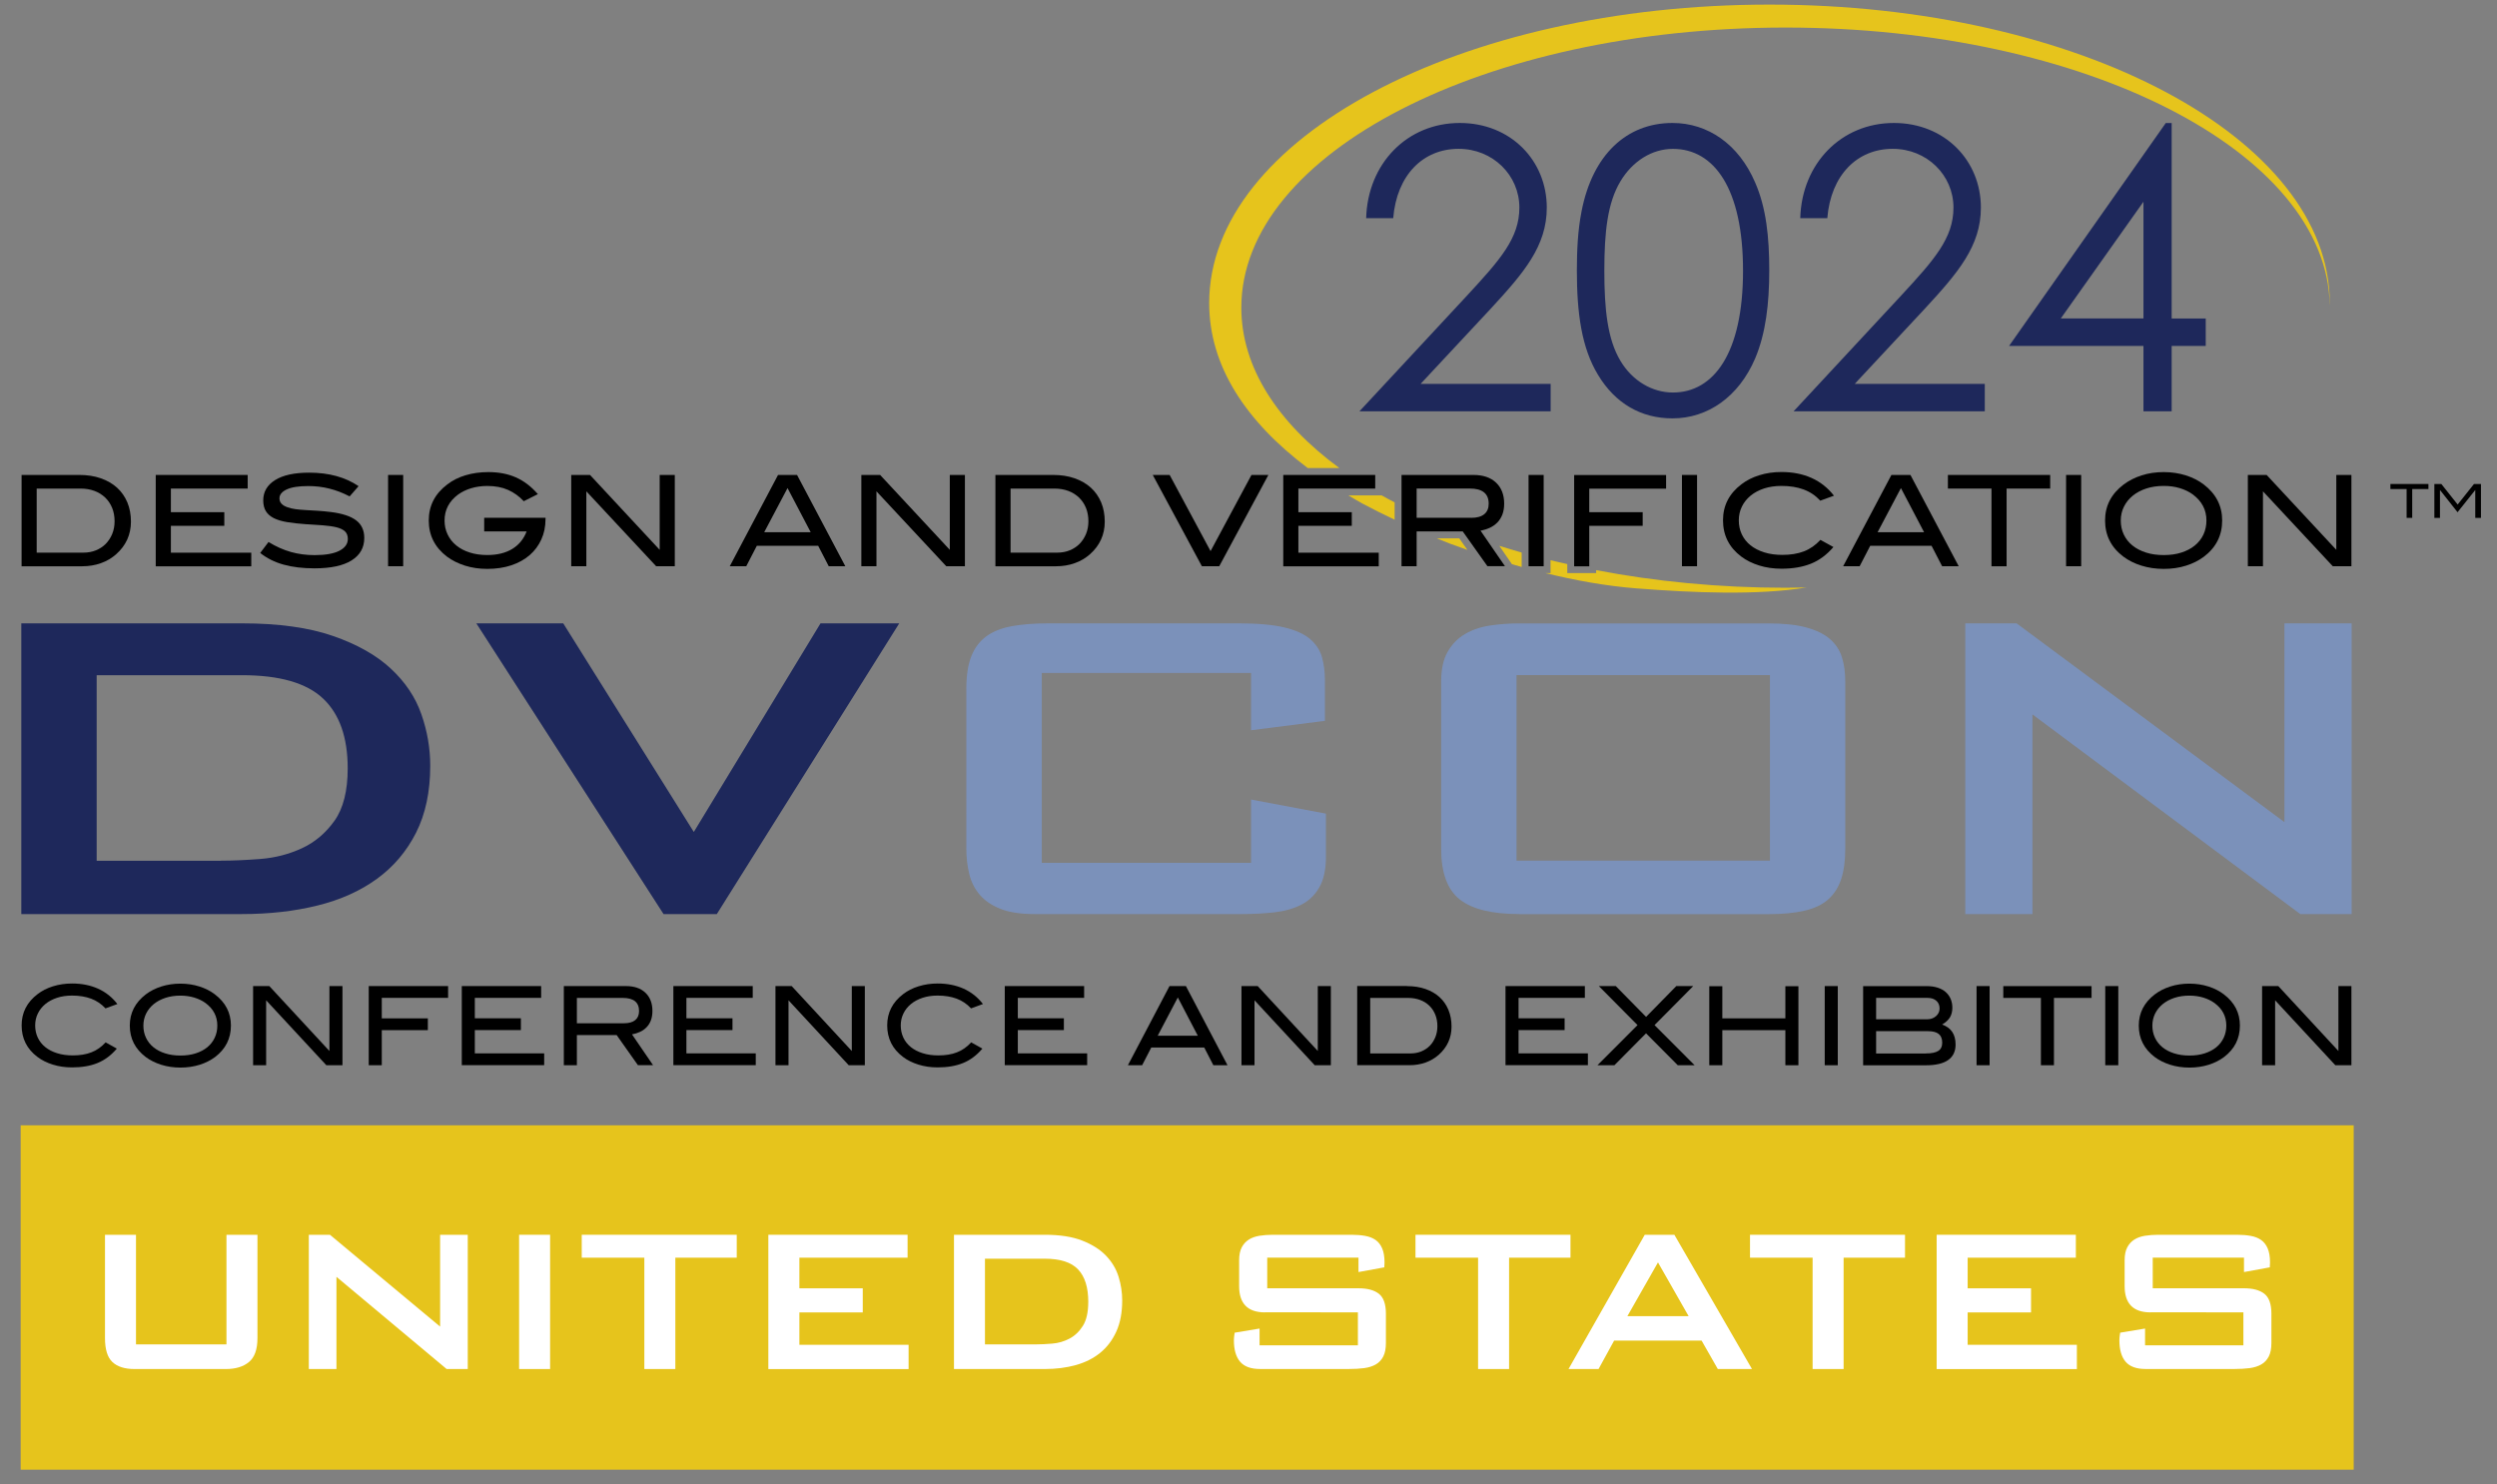 <?xml version="1.0" encoding="utf-8"?>
<!-- Generator: Adobe Illustrator 27.2.0, SVG Export Plug-In . SVG Version: 6.00 Build 0)  -->
<svg version="1.1" id="Layer_1" xmlns="http://www.w3.org/2000/svg" xmlns:xlink="http://www.w3.org/1999/xlink" x="0px" y="0px"
	 viewBox="0 0 543.7 323.27" style="enable-background:new 0 0 543.7 323.27;" xml:space="preserve">
<rect x="0" y="0" width="543.7" height="323.27" fill="#808080" stroke="none"/>
<style type="text/css">
	.st0{fill:#E6C41C;}
	.st1{fill:#FFFFFF;}
	.st2{fill:#7B91BA;}
	.st3{fill:#1E285B;}
	.st4{fill:#A5BADB;}
</style>
<g>
	<path class="st3" d="M319.48,64.32c7.17-7.76,11.35-12.46,11.35-19.11c0-7.08-5.8-12.8-13.22-12.8c-7.76,0-13.48,5.72-14.25,15.1
		h-5.89c0.34-11.94,8.96-20.73,20.39-20.73c11.09,0,18.94,8.19,18.94,18.43c0,8.36-4.95,14.16-12.2,22.01L309.32,83.6h28.32v5.97
		h-41.63L319.48,64.32z"/>
	<path class="st3" d="M344.38,45.98c2.39-12.29,9.81-19.2,19.79-19.2c7.68,0,14.42,4.61,18,12.97c2.39,5.46,3.07,11.77,3.07,19.11
		s-0.77,13.74-3.07,19.2c-3.58,8.36-10.32,13.05-18,13.05c-6.83,0-12.46-3.24-16.21-9.47c-3.58-5.89-4.61-13.39-4.61-22.78
		C343.36,54.6,343.53,50.25,344.38,45.98z M352.83,78.57c2.64,4.44,7,6.91,11.43,6.91c8.87,0,15.27-8.53,15.27-26.53
		c0-17.92-6.31-26.53-15.27-26.53c-4.52,0-8.79,2.65-11.43,7.08c-2.82,4.69-3.5,11.09-3.5,19.45
		C349.33,67.39,350.02,73.88,352.83,78.57z"/>
	<path class="st3" d="M414,64.32c7.17-7.76,11.35-12.46,11.35-19.11c0-7.08-5.8-12.8-13.22-12.8c-7.76,0-13.48,5.72-14.25,15.1
		h-5.89c0.34-11.94,8.96-20.73,20.39-20.73c11.09,0,18.94,8.19,18.94,18.43c0,8.36-4.95,14.16-12.2,22.01L403.85,83.6h28.32v5.97
		h-41.63L414,64.32z"/>
	<path class="st3" d="M471.58,26.79h1.28v42.57h7.42v5.97h-7.42v14.25h-6.14V75.33h-29.26L471.58,26.79z M466.72,69.36V43.93
		l-18,25.42H466.72z"/>
</g>
<rect x="4.5" y="245.06" class="st0" width="508" height="75"/>
<g>
	<path d="M17.26,103.43c1.74,0,3.3,0.24,4.69,0.73c1.39,0.49,2.57,1.17,3.54,2.05c0.97,0.88,1.71,1.95,2.24,3.2
		c0.52,1.25,0.78,2.65,0.78,4.19c0,1.41-0.27,2.71-0.81,3.9c-0.54,1.19-1.34,2.25-2.4,3.19c-0.97,0.86-2.08,1.52-3.35,1.96
		c-1.26,0.45-2.62,0.67-4.06,0.67H4.7v-19.88H17.26z M18.17,120.35c0.99,0,1.9-0.17,2.73-0.51c0.83-0.34,1.54-0.81,2.14-1.42
		c0.59-0.61,1.06-1.33,1.4-2.16c0.34-0.84,0.51-1.75,0.51-2.74c0-1.07-0.18-2.04-0.53-2.91c-0.36-0.87-0.86-1.62-1.51-2.25
		c-0.65-0.62-1.43-1.11-2.33-1.45c-0.91-0.34-1.92-0.51-3.03-0.51H7.99v13.95H18.17z"/>
	<path d="M33.91,123.31v-19.88h20.02v2.97H37.21v5.14h11.63v2.97H37.21v5.85h17.5v2.97H33.91z"/>
	<path d="M76.13,108.1c-1.48-0.77-2.96-1.34-4.43-1.7c-1.47-0.37-2.99-0.55-4.57-0.55c-2.07,0-3.63,0.24-4.69,0.73
		s-1.59,1.14-1.59,1.96c0,0.88,0.58,1.52,1.73,1.92c0.55,0.2,1.16,0.34,1.82,0.43c0.67,0.08,1.4,0.15,2.19,0.19
		c0.79,0.05,1.65,0.1,2.56,0.15c0.91,0.05,1.87,0.15,2.88,0.27c2.49,0.31,4.33,0.92,5.51,1.81c1.19,0.9,1.78,2.18,1.78,3.84
		c0,2.11-0.92,3.73-2.76,4.89c-1.84,1.15-4.53,1.73-8.08,1.73c-2.54,0-4.79-0.27-6.73-0.81c-1.95-0.54-3.64-1.39-5.09-2.54
		l1.81-2.39c1.61,0.99,3.23,1.71,4.85,2.17c1.63,0.46,3.36,0.69,5.18,0.69c2.38,0,4.18-0.32,5.4-0.95c1.22-0.63,1.84-1.49,1.84-2.57
		c0-0.71-0.21-1.26-0.62-1.65c-0.41-0.38-1.01-0.68-1.8-0.88c-0.79-0.2-1.75-0.34-2.89-0.43c-1.14-0.08-2.45-0.17-3.91-0.26
		c-1.54-0.11-2.88-0.26-4.02-0.45c-1.14-0.19-2.1-0.48-2.87-0.86c-0.77-0.39-1.34-0.89-1.73-1.51c-0.38-0.62-0.58-1.41-0.58-2.36
		c0-1.87,0.86-3.34,2.58-4.42c1.72-1.08,4.2-1.62,7.43-1.62c4.28,0,7.86,0.98,10.75,2.94L76.13,108.1z"/>
	<path d="M84.5,123.31v-19.88h3.29v19.88H84.5z"/>
	<path d="M118.78,113.07c0,1.61-0.3,3.08-0.91,4.41c-0.6,1.33-1.45,2.47-2.55,3.42c-1.1,0.95-2.43,1.69-3.99,2.21
		c-1.56,0.52-3.31,0.78-5.23,0.78c-1.74,0-3.36-0.24-4.86-0.71c-1.5-0.48-2.8-1.13-3.9-1.95c-2.65-2.01-3.98-4.64-3.98-7.88
		c0-3.2,1.34-5.82,4.03-7.85c1.13-0.88,2.46-1.55,3.98-2c1.52-0.46,3.18-0.69,4.99-0.69c2.23,0,4.22,0.38,5.97,1.15
		c1.75,0.77,3.34,1.99,4.79,3.65l-3.07,1.54c-1.01-1.08-2.15-1.9-3.44-2.47c-1.29-0.57-2.79-0.85-4.51-0.85
		c-1.24,0-2.41,0.17-3.5,0.49c-1.09,0.33-2.03,0.79-2.84,1.37c-1.97,1.46-2.96,3.35-2.96,5.66c0,1.1,0.22,2.11,0.66,3.03
		c0.44,0.92,1.06,1.72,1.88,2.39c0.81,0.67,1.79,1.19,2.94,1.55c1.14,0.37,2.42,0.55,3.83,0.55c2.16,0,3.96-0.44,5.42-1.32
		c1.45-0.88,2.5-2.15,3.14-3.82h-9.24v-2.97h13.36V113.07z"/>
	<path d="M142.87,123.31L127.67,107v16.31h-3.29v-19.88h4.09l15.17,16.31v-16.31h3.29v19.88H142.87z"/>
	<path d="M180.45,123.31l-2.3-4.45h-13.36l-2.3,4.45h-3.59l10.51-19.88h4.14l10.51,19.88H180.45z M171.48,106.29l-5.08,9.61h10.12
		L171.48,106.29z"/>
	<path d="M206.04,123.31L190.84,107v16.31h-3.29v-19.88h4.09l15.17,16.31v-16.31h3.29v19.88H206.04z"/>
	<path d="M229.3,103.43c1.74,0,3.3,0.24,4.69,0.73c1.39,0.49,2.57,1.17,3.54,2.05c0.97,0.88,1.71,1.95,2.24,3.2
		c0.52,1.25,0.78,2.65,0.78,4.19c0,1.41-0.27,2.71-0.81,3.9c-0.54,1.19-1.34,2.25-2.4,3.19c-0.97,0.86-2.08,1.52-3.35,1.96
		c-1.26,0.45-2.62,0.67-4.06,0.67h-13.19v-19.88H229.3z M230.21,120.35c0.99,0,1.9-0.17,2.73-0.51c0.83-0.34,1.54-0.81,2.14-1.42
		c0.59-0.61,1.06-1.33,1.4-2.16c0.34-0.84,0.51-1.75,0.51-2.74c0-1.07-0.18-2.04-0.53-2.91c-0.36-0.87-0.86-1.62-1.51-2.25
		c-0.65-0.62-1.43-1.11-2.33-1.45c-0.91-0.34-1.92-0.51-3.03-0.51h-9.55v13.95H230.21z"/>
	<path d="M265.48,123.31h-3.78L251,103.43h3.68l8.91,16.59l8.91-16.59h3.68L265.48,123.31z"/>
	<path d="M279.42,123.31v-19.88h20.02v2.97h-16.73v5.14h11.63v2.97h-11.63v5.85h17.5v2.97H279.42z"/>
	<path d="M323.88,123.31l-5.38-7.58h-10.04v7.58h-3.29v-19.88h15.66c2.1,0,3.74,0.56,4.92,1.67c1.18,1.12,1.77,2.65,1.77,4.59
		c0,0.88-0.13,1.66-0.38,2.33c-0.26,0.68-0.62,1.26-1.08,1.74c-0.47,0.48-1.01,0.87-1.65,1.17c-0.63,0.29-1.31,0.5-2.04,0.63
		l5.32,7.74H323.88z M320.34,112.77c1.24,0,2.19-0.26,2.84-0.79c0.65-0.53,0.97-1.29,0.97-2.29c0-2.2-1.37-3.3-4.11-3.3h-11.58v6.37
		H320.34z"/>
	<path d="M332.83,123.31v-19.88h3.29v19.88H332.83z"/>
	<path d="M346.05,106.4v5.14h11.63v2.97h-11.63v8.82h-3.29v-19.88h20.02v2.97H346.05z"/>
	<path d="M366.23,123.31v-19.88h3.29v19.88H366.23z"/>
	<path d="M396.35,109.03c-1.04-1.12-2.25-1.93-3.64-2.44c-1.38-0.51-2.99-0.77-4.81-0.77c-1.39,0-2.66,0.19-3.8,0.56
		c-1.14,0.38-2.12,0.9-2.93,1.57c-0.81,0.67-1.45,1.46-1.89,2.38c-0.45,0.92-0.67,1.91-0.67,2.99c0,1.12,0.22,2.14,0.66,3.06
		c0.44,0.92,1.07,1.72,1.89,2.37c0.82,0.66,1.82,1.17,2.99,1.54c1.17,0.37,2.49,0.55,3.95,0.55c1.79,0,3.36-0.26,4.69-0.77
		c1.33-0.51,2.53-1.35,3.59-2.5l2.83,1.56c-1.45,1.69-3.07,2.89-4.88,3.62c-1.81,0.73-3.95,1.1-6.42,1.1c-1.74,0-3.36-0.23-4.86-0.7
		c-1.5-0.47-2.8-1.11-3.9-1.94c-2.65-1.99-3.98-4.63-3.98-7.91c0-3.2,1.34-5.82,4.03-7.85c1.1-0.84,2.39-1.5,3.88-1.96
		c1.49-0.47,3.1-0.7,4.81-0.7c2.45,0,4.64,0.43,6.57,1.3c1.93,0.87,3.55,2.16,4.87,3.86L396.35,109.03z"/>
	<path d="M422.88,123.31l-2.3-4.45h-13.36l-2.3,4.45h-3.59l10.51-19.88h4.14l10.51,19.88H422.88z M413.91,106.29l-5.08,9.61h10.12
		L413.91,106.29z"/>
	<path d="M436.92,106.4v16.92h-3.29V106.4h-9.49v-2.97h22.27v2.97H436.92z"/>
	<path d="M449.87,123.31v-19.88h3.29v19.88H449.87z"/>
	<path d="M483.86,113.34c0,3.26-1.33,5.9-4,7.91c-1.1,0.82-2.39,1.47-3.88,1.94c-1.49,0.47-3.1,0.7-4.84,0.7s-3.36-0.24-4.87-0.71
		s-2.81-1.13-3.91-1.95c-2.67-2.01-4-4.64-4-7.88c0-3.19,1.35-5.8,4.06-7.85c1.12-0.84,2.42-1.5,3.91-1.98
		c1.49-0.48,3.1-0.71,4.81-0.71c1.7,0,3.3,0.24,4.8,0.71c1.5,0.48,2.8,1.14,3.9,1.98C482.51,107.54,483.86,110.16,483.86,113.34z
		 M480.43,113.34c0-2.31-0.99-4.19-2.96-5.66c-0.8-0.59-1.75-1.04-2.82-1.37c-1.08-0.33-2.25-0.49-3.51-0.49
		c-1.39,0-2.66,0.19-3.8,0.56c-1.14,0.38-2.13,0.9-2.95,1.57c-0.82,0.67-1.46,1.46-1.92,2.39c-0.46,0.92-0.69,1.93-0.69,3.01
		c0,1.12,0.22,2.14,0.66,3.06c0.44,0.93,1.06,1.72,1.88,2.38c0.81,0.66,1.8,1.17,2.95,1.54c1.15,0.37,2.44,0.55,3.87,0.55
		c1.43,0,2.71-0.18,3.85-0.55c1.14-0.37,2.12-0.88,2.92-1.54c0.8-0.66,1.43-1.45,1.87-2.38
		C480.21,115.48,480.43,114.46,480.43,113.34z"/>
	<path d="M507.94,123.31L492.74,107v16.31h-3.29v-19.88h4.09l15.17,16.31v-16.31H512v19.88H507.94z"/>
</g>
<g>
	<path d="M22.97,219.6c-0.9-0.97-1.95-1.67-3.14-2.12c-1.19-0.44-2.58-0.67-4.15-0.67c-1.2,0-2.29,0.16-3.28,0.49
		s-1.83,0.78-2.53,1.36c-0.7,0.58-1.25,1.27-1.63,2.06c-0.39,0.79-0.58,1.66-0.58,2.59c0,0.97,0.19,1.85,0.57,2.66
		c0.38,0.8,0.92,1.49,1.63,2.06c0.71,0.57,1.57,1.02,2.58,1.33c1.01,0.32,2.15,0.48,3.41,0.48c1.55,0,2.9-0.22,4.05-0.67
		c1.15-0.44,2.18-1.17,3.1-2.17l2.44,1.36c-1.25,1.46-2.65,2.51-4.21,3.14c-1.56,0.64-3.41,0.95-5.54,0.95
		c-1.5,0-2.89-0.2-4.19-0.61c-1.29-0.4-2.41-0.96-3.36-1.68c-2.29-1.73-3.43-4.02-3.43-6.86c0-2.78,1.16-5.05,3.48-6.81
		c0.95-0.73,2.06-1.3,3.35-1.7c1.29-0.4,2.67-0.61,4.15-0.61c2.11,0,4,0.38,5.67,1.13c1.66,0.75,3.07,1.87,4.2,3.34L22.97,219.6z"/>
	<path d="M50.28,223.34c0,2.82-1.15,5.11-3.46,6.86c-0.95,0.71-2.06,1.27-3.35,1.68c-1.29,0.4-2.68,0.61-4.18,0.61
		c-1.5,0-2.9-0.21-4.2-0.62c-1.3-0.41-2.43-0.98-3.37-1.69c-2.3-1.75-3.46-4.02-3.46-6.83c0-2.76,1.17-5.03,3.5-6.81
		c0.96-0.73,2.09-1.3,3.37-1.71c1.29-0.41,2.67-0.62,4.15-0.62c1.47,0,2.85,0.21,4.14,0.62c1.29,0.41,2.41,0.98,3.36,1.71
		C49.12,218.31,50.28,220.58,50.28,223.34z M47.32,223.34c0-2-0.85-3.63-2.56-4.9c-0.69-0.51-1.51-0.9-2.44-1.19
		c-0.93-0.28-1.94-0.43-3.03-0.43c-1.2,0-2.29,0.16-3.28,0.49s-1.83,0.78-2.54,1.36c-0.71,0.58-1.26,1.27-1.66,2.07
		c-0.39,0.8-0.59,1.67-0.59,2.61c0,0.97,0.19,1.85,0.57,2.65c0.38,0.8,0.92,1.49,1.62,2.06c0.7,0.57,1.55,1.02,2.54,1.33
		c0.99,0.32,2.11,0.48,3.34,0.48s2.34-0.16,3.33-0.48c0.99-0.32,1.83-0.76,2.52-1.33c0.69-0.57,1.23-1.26,1.61-2.06
		C47.13,225.19,47.32,224.31,47.32,223.34z"/>
	<path d="M71.06,231.98l-13.11-14.14v14.14h-2.84v-17.24h3.53l13.09,14.14v-14.14h2.84v17.24H71.06z"/>
	<path d="M83.13,217.32v4.45h10.03v2.57H83.13v7.64h-2.84v-17.24h17.28v2.57H83.13z"/>
	<path d="M100.55,231.98v-17.24h17.28v2.57h-14.44v4.45h10.03v2.57h-10.03v5.07h15.1v2.57H100.55z"/>
	<path d="M138.91,231.98l-4.64-6.57h-8.66v6.57h-2.84v-17.24h13.51c1.81,0,3.23,0.48,4.25,1.45c1.02,0.97,1.53,2.29,1.53,3.98
		c0,0.76-0.11,1.44-0.33,2.02c-0.22,0.59-0.53,1.09-0.94,1.51c-0.4,0.42-0.88,0.76-1.42,1.01c-0.54,0.25-1.13,0.44-1.76,0.55
		l4.59,6.71H138.91z M135.86,222.84c1.07,0,1.89-0.23,2.45-0.68c0.56-0.46,0.84-1.12,0.84-1.98c0-1.9-1.18-2.86-3.55-2.86h-9.99
		v5.52H135.86z"/>
	<path d="M146.62,231.98v-17.24h17.28v2.57h-14.44v4.45h10.03v2.57h-10.03v5.07h15.1v2.57H146.62z"/>
	<path d="M184.8,231.98l-13.11-14.14v14.14h-2.84v-17.24h3.53l13.09,14.14v-14.14h2.84v17.24H184.8z"/>
	<path d="M211.44,219.6c-0.9-0.97-1.95-1.67-3.14-2.12c-1.19-0.44-2.58-0.67-4.15-0.67c-1.2,0-2.29,0.16-3.28,0.49
		c-0.99,0.33-1.83,0.78-2.53,1.36c-0.7,0.58-1.25,1.27-1.63,2.06c-0.39,0.79-0.58,1.66-0.58,2.59c0,0.97,0.19,1.85,0.57,2.66
		c0.38,0.8,0.92,1.49,1.63,2.06c0.71,0.57,1.57,1.02,2.58,1.33c1.01,0.32,2.15,0.48,3.41,0.48c1.55,0,2.9-0.22,4.05-0.67
		c1.15-0.44,2.18-1.17,3.1-2.17l2.44,1.36c-1.25,1.46-2.65,2.51-4.21,3.14c-1.56,0.64-3.41,0.95-5.54,0.95
		c-1.5,0-2.89-0.2-4.19-0.61c-1.29-0.4-2.41-0.96-3.36-1.68c-2.29-1.73-3.43-4.02-3.43-6.86c0-2.78,1.16-5.05,3.48-6.81
		c0.95-0.73,2.06-1.3,3.35-1.7c1.29-0.4,2.67-0.61,4.15-0.61c2.11,0,4,0.38,5.67,1.13c1.66,0.75,3.07,1.87,4.2,3.34L211.44,219.6z"
		/>
	<path d="M218.78,231.98v-17.24h17.28v2.57h-14.44v4.45h10.03v2.57h-10.03v5.07h15.1v2.57H218.78z"/>
	<path d="M264.2,231.98l-1.99-3.86h-11.53l-1.99,3.86h-3.1l9.06-17.24h3.57l9.06,17.24H264.2z M256.46,217.22l-4.38,8.33h8.73
		L256.46,217.22z"/>
	<path d="M286.27,231.98l-13.11-14.14v14.14h-2.84v-17.24h3.53l13.09,14.14v-14.14h2.84v17.24H286.27z"/>
	<path d="M306.35,214.75c1.5,0,2.85,0.21,4.05,0.63c1.2,0.42,2.22,1.01,3.05,1.77c0.84,0.76,1.48,1.69,1.93,2.77
		c0.45,1.09,0.68,2.3,0.68,3.63c0,1.22-0.23,2.35-0.7,3.38c-0.47,1.03-1.16,1.95-2.07,2.76c-0.84,0.75-1.8,1.31-2.89,1.7
		c-1.09,0.39-2.26,0.58-3.5,0.58h-11.38v-17.24H306.35z M307.13,229.41c0.85,0,1.64-0.15,2.35-0.44c0.72-0.3,1.33-0.71,1.85-1.23
		c0.51-0.53,0.91-1.15,1.21-1.88c0.29-0.72,0.44-1.52,0.44-2.38c0-0.92-0.15-1.76-0.46-2.52c-0.31-0.76-0.74-1.41-1.3-1.95
		c-0.56-0.54-1.23-0.96-2.01-1.25c-0.78-0.29-1.65-0.44-2.62-0.44h-8.24v12.09H307.13z"/>
	<path d="M327.81,231.98v-17.24h17.28v2.57h-14.44v4.45h10.03v2.57h-10.03v5.07h15.1v2.57H327.81z"/>
	<path d="M365.32,231.98l-6.91-6.95l-6.89,6.95h-3.69l8.73-8.74l-8.43-8.5h3.69l6.6,6.71l6.58-6.71h3.69l-8.43,8.5l8.73,8.74H365.32
		z"/>
	<path d="M388.75,231.98v-7.64h-13.73v7.64h-2.84v-17.21h2.84v7h13.73v-7h2.84v17.21H388.75z"/>
	<path d="M397.32,231.98v-17.24h2.84v17.24H397.32z"/>
	<path d="M422.87,223.12c1.96,0.67,2.94,2.12,2.94,4.35c0,1.49-0.54,2.62-1.62,3.38c-1.08,0.76-2.7,1.14-4.86,1.14h-13.65v-17.24
		h13.84c0.88,0,1.67,0.11,2.37,0.33c0.69,0.22,1.28,0.54,1.75,0.95c0.47,0.41,0.84,0.91,1.09,1.49s0.38,1.23,0.38,1.94
		c0,0.81-0.18,1.51-0.53,2.1C424.21,222.15,423.65,222.67,422.87,223.12z M419.56,221.98c0.8,0,1.47-0.23,1.99-0.69
		c0.52-0.46,0.78-1.01,0.78-1.67c0-0.71-0.24-1.27-0.71-1.68c-0.47-0.42-1.12-0.63-1.94-0.63h-11.17v4.67H419.56z M419.35,229.41
		c1.21,0,2.11-0.18,2.69-0.55c0.58-0.37,0.86-0.96,0.86-1.79c0-0.86-0.25-1.49-0.76-1.9c-0.51-0.41-1.29-0.61-2.34-0.61h-11.29v4.86
		H419.35z"/>
	<path d="M430.38,231.98v-17.24h2.84v17.24H430.38z"/>
	<path d="M447.23,217.32v14.66h-2.84v-14.66h-8.19v-2.57h19.22v2.57H447.23z"/>
	<path d="M458.4,231.98v-17.24h2.84v17.24H458.4z"/>
	<path d="M487.72,223.34c0,2.82-1.15,5.11-3.46,6.86c-0.95,0.71-2.06,1.27-3.35,1.68c-1.29,0.4-2.68,0.61-4.18,0.61
		s-2.9-0.21-4.2-0.62c-1.3-0.41-2.43-0.98-3.37-1.69c-2.3-1.75-3.46-4.02-3.46-6.83c0-2.76,1.17-5.03,3.5-6.81
		c0.96-0.73,2.09-1.3,3.37-1.71c1.28-0.41,2.67-0.62,4.15-0.62c1.47,0,2.85,0.21,4.14,0.62c1.29,0.41,2.41,0.98,3.36,1.71
		C486.56,218.31,487.72,220.58,487.72,223.34z M484.76,223.34c0-2-0.85-3.63-2.56-4.9c-0.7-0.51-1.51-0.9-2.44-1.19
		c-0.93-0.28-1.94-0.43-3.03-0.43c-1.2,0-2.29,0.16-3.28,0.49c-0.99,0.33-1.83,0.78-2.54,1.36c-0.71,0.58-1.26,1.27-1.66,2.07
		c-0.39,0.8-0.59,1.67-0.59,2.61c0,0.97,0.19,1.85,0.57,2.65c0.38,0.8,0.92,1.49,1.62,2.06c0.7,0.57,1.55,1.02,2.54,1.33
		c0.99,0.32,2.11,0.48,3.34,0.48s2.34-0.16,3.33-0.48c0.98-0.32,1.83-0.76,2.52-1.33c0.7-0.57,1.23-1.26,1.61-2.06
		C484.57,225.19,484.76,224.31,484.76,223.34z"/>
	<path d="M508.5,231.98l-13.11-14.14v14.14h-2.84v-17.24h3.53l13.09,14.14v-14.14H512v17.24H508.5z"/>
</g>
<g>
	<path d="M525.24,106.5v6.28h-1.22v-6.28h-3.53v-1.1h8.28v1.1H525.24z"/>
	<path d="M538.97,112.78v-6.04h-0.03l-3.83,4.81l-3.8-4.81h-0.03v6.04h-1.22v-7.38h1.52l3.55,4.47l3.56-4.47h1.52v7.38H538.97z"/>
</g>
<g>
	<path class="st3" d="M4.64,135.75h48.08c7.94,0,14.54,0.92,19.8,2.75c5.26,1.83,9.46,4.2,12.59,7.12c3.14,2.92,5.35,6.22,6.64,9.92
		c1.29,3.69,1.93,7.43,1.93,11.22c0,5.65-1.03,10.5-3.08,14.57c-2.06,4.07-4.9,7.42-8.52,10.05c-3.62,2.64-7.94,4.58-12.96,5.82
		c-5.01,1.24-10.49,1.86-16.41,1.86H4.64V135.75z M48.12,187.43c2.51,0,5.37-0.12,8.57-0.37c3.2-0.25,6.22-1.03,9.04-2.33
		c2.82-1.3,5.19-3.3,7.11-6c1.91-2.7,2.87-6.5,2.87-11.4c0-6.77-1.79-11.84-5.38-15.22c-3.59-3.38-9.46-5.07-17.61-5.07H21.05v40.41
		H48.12z"/>
	<path class="st3" d="M178.66,135.75h17.14l-39.72,63.31h-11.6l-40.76-63.31h18.92l28.43,45.43L178.66,135.75z"/>
	<path class="st2" d="M272.41,159.03v-12.47h-45.57v41.34h45.57v-13.78l16.3,3.07v9.4c0,2.79-0.49,5.03-1.47,6.7
		c-0.97,1.68-2.3,2.93-3.97,3.77c-1.68,0.84-3.63,1.38-5.86,1.63c-2.23,0.25-4.6,0.37-7.11,0.37h-45.04c-3,0-5.45-0.37-7.37-1.12
		c-1.92-0.75-3.43-1.77-4.55-3.07c-1.11-1.3-1.88-2.82-2.3-4.56c-0.42-1.74-0.63-3.57-0.63-5.49V150c0-2.91,0.37-5.29,1.1-7.12
		c0.73-1.83,1.83-3.27,3.29-4.33c1.46-1.06,3.31-1.78,5.54-2.19c2.23-0.4,4.84-0.61,7.84-0.61h41.6c4.11,0,7.4,0.3,9.88,0.89
		c2.47,0.59,4.35,1.44,5.64,2.56c1.29,1.12,2.14,2.44,2.56,3.95c0.42,1.52,0.63,3.21,0.63,5.08v8.75L272.41,159.03z"/>
	<path class="st2" d="M330.83,199.06c-5.99,0-10.33-1.07-13.01-3.21c-2.68-2.14-4.02-5.82-4.02-11.03v-36.4
		c0-2.67,0.47-4.83,1.41-6.47c0.94-1.64,2.19-2.94,3.76-3.86c1.57-0.93,3.38-1.55,5.43-1.86c2.05-0.31,4.19-0.47,6.43-0.47h54.14
		c3.41,0,6.2,0.3,8.36,0.89c2.16,0.59,3.87,1.43,5.12,2.51c1.25,1.09,2.12,2.41,2.61,3.96s0.73,3.32,0.73,5.31v36.4
		c0,2.61-0.3,4.81-0.89,6.61c-0.59,1.8-1.53,3.27-2.82,4.42c-1.29,1.15-3.02,1.97-5.18,2.47c-2.16,0.5-4.81,0.75-7.94,0.75H330.83z
		 M385.39,187.43v-40.41h-55.18v40.41H385.39z"/>
	<path class="st2" d="M427.92,135.75h11.18l58.32,43.29v-43.29h14.63v63.31h-11.18l-58.32-43.48v43.48h-14.63V135.75z"/>
</g>
<g>
	<path class="st1" d="M29.61,268.9v23.87h19.7V268.9h6.75v22.49c0,2.47-0.62,4.21-1.85,5.22c-1.23,1.02-2.91,1.53-5.03,1.53H29.31
		c-2.15,0-3.76-0.51-4.84-1.53s-1.61-2.76-1.61-5.22V268.9H29.61z"/>
	<path class="st1" d="M67.24,268.9h4.6l23.99,20v-20h6.02v29.24h-4.6l-23.99-20.08v20.08h-6.02V268.9z"/>
	<path class="st1" d="M113.03,268.9h6.75v29.24h-6.75V268.9z"/>
	<path class="st1" d="M147.05,298.14h-6.75v-24.25h-13.63v-4.99h33.75v4.99h-13.37V298.14z"/>
	<path class="st1" d="M167.3,268.9h30.32v4.99h-23.56v6.67h13.8v5.25h-13.8v7.05h23.78v5.29H167.3V268.9z"/>
	<path class="st1" d="M207.72,268.9h19.78c3.27,0,5.98,0.42,8.15,1.27c2.16,0.85,3.89,1.94,5.18,3.29c1.29,1.35,2.2,2.87,2.73,4.58
		c0.53,1.71,0.79,3.43,0.79,5.18c0,2.61-0.42,4.85-1.27,6.73c-0.85,1.88-2.01,3.43-3.5,4.64c-1.49,1.22-3.27,2.11-5.33,2.69
		c-2.06,0.57-4.31,0.86-6.75,0.86h-19.78V268.9z M225.61,292.77c1.03,0,2.21-0.06,3.53-0.17c1.32-0.11,2.56-0.47,3.72-1.08
		s2.13-1.53,2.92-2.77c0.79-1.25,1.18-3,1.18-5.27c0-3.12-0.74-5.47-2.21-7.03c-1.48-1.56-3.89-2.34-7.25-2.34h-13.03v18.66H225.61z
		"/>
	<path class="st1" d="M275.44,285.8c-3.76,0-5.63-1.91-5.63-5.72v-5.63c0-1.15,0.19-2.08,0.56-2.79c0.37-0.72,0.88-1.28,1.53-1.7
		c0.65-0.42,1.42-0.69,2.32-0.84c0.9-0.14,1.87-0.22,2.9-0.22h17.16c1.09,0,2.08,0.08,2.97,0.24c0.89,0.16,1.64,0.45,2.26,0.88
		c0.62,0.43,1.1,1.04,1.44,1.83c0.34,0.79,0.52,1.81,0.52,3.07c0,0.14-0.01,0.29-0.02,0.43c-0.01,0.14-0.02,0.26-0.02,0.34v0.3
		l-5.63,1.03v-3.14h-19.87v6.67h19.82c1.98,0,3.48,0.4,4.49,1.2c1.02,0.8,1.53,2.25,1.53,4.34v6.36c0,1.23-0.19,2.22-0.58,2.97
		c-0.39,0.75-0.93,1.32-1.63,1.72c-0.7,0.4-1.55,0.67-2.54,0.8s-2.09,0.19-3.29,0.19h-19.35c-2.01,0-3.46-0.53-4.36-1.59
		c-0.9-1.06-1.35-2.61-1.35-4.64c0-0.14,0.01-0.32,0.02-0.52c0.01-0.2,0.04-0.39,0.06-0.56c0.03-0.2,0.06-0.4,0.09-0.6l5.42-0.9
		v3.65h21.41v-7.18H275.44z"/>
	<path class="st1" d="M328.59,298.14h-6.75v-24.25h-13.63v-4.99h33.75v4.99h-13.37V298.14z"/>
	<path class="st1" d="M348.07,298.14h-6.54l16.6-29.24h6.45l16.9,29.24h-7.44l-3.53-6.19h-19.05L348.07,298.14z M354.35,286.62
		h13.33l-6.67-11.7L354.35,286.62z"/>
	<path class="st1" d="M401.43,298.14h-6.75v-24.25h-13.63v-4.99h33.75v4.99h-13.37V298.14z"/>
	<path class="st1" d="M421.68,268.9H452v4.99h-23.56v6.67h13.8v5.25h-13.8v7.05h23.78v5.29h-30.53V268.9z"/>
	<path class="st1" d="M468.25,285.8c-3.76,0-5.63-1.91-5.63-5.72v-5.63c0-1.15,0.19-2.08,0.56-2.79c0.37-0.72,0.88-1.28,1.53-1.7
		c0.65-0.42,1.42-0.69,2.32-0.84c0.9-0.14,1.87-0.22,2.9-0.22h17.16c1.09,0,2.08,0.08,2.97,0.24c0.89,0.16,1.64,0.45,2.26,0.88
		c0.62,0.43,1.1,1.04,1.44,1.83c0.34,0.79,0.52,1.81,0.52,3.07c0,0.14-0.01,0.29-0.02,0.43c-0.01,0.14-0.02,0.26-0.02,0.34v0.3
		l-5.63,1.03v-3.14h-19.87v6.67h19.82c1.98,0,3.48,0.4,4.49,1.2c1.02,0.8,1.53,2.25,1.53,4.34v6.36c0,1.23-0.19,2.22-0.58,2.97
		c-0.39,0.75-0.93,1.32-1.63,1.72c-0.7,0.4-1.55,0.67-2.54,0.8s-2.09,0.19-3.29,0.19h-19.35c-2.01,0-3.46-0.53-4.36-1.59
		c-0.9-1.06-1.35-2.61-1.35-4.64c0-0.14,0.01-0.32,0.02-0.52c0.01-0.2,0.04-0.39,0.06-0.56c0.03-0.2,0.06-0.4,0.09-0.6l5.42-0.9
		v3.65h21.41v-7.18H468.25z"/>
</g>
<g>
	<path class="st0" d="M385.29,1c-67.38,0-122,29.1-122,65c0,13.67,7.93,25.73,21.46,35.93h6.89c-13.45-9.89-21.35-21.94-21.35-34.93
		c0-33.69,53.05-61,118.5-61c65.13,0,117.97,27.05,118.49,60.51c0-0.17,0.01-0.34,0.01-0.51C507.29,30.1,452.67,1,385.29,1z"/>
	<g>
		<path class="st0" d="M303.67,109.41c-0.94-0.5-1.9-1-2.81-1.52h-7.24c0.99,0.6,1.99,1.19,3.03,1.77c2.36,1.26,4.69,2.41,7.02,3.52
			V109.41z"/>
		<path class="st0" d="M317.73,117.23h-4.9c0.95,0.39,1.91,0.79,2.86,1.15c1.25,0.46,2.53,0.92,3.83,1.38L317.73,117.23z"/>
	</g>
	<path class="st0" d="M331.33,120.33c-1.64-0.47-3.27-0.95-4.87-1.46l2.75,4c0.7,0.2,1.41,0.4,2.12,0.6V120.33z"/>
	<path class="st0" d="M388.79,128c-14.52,0-28.39-1.37-41.24-3.84v0.65h-6.29v-1.97c-1.22-0.28-2.44-0.54-3.64-0.84v2.8h-1.14
		c6.56,1.61,13.28,2.82,19.81,3.33c12.22,0.96,26.38,1.56,37.07-0.19C391.84,127.98,390.32,128,388.79,128z"/>
</g>
</svg>
